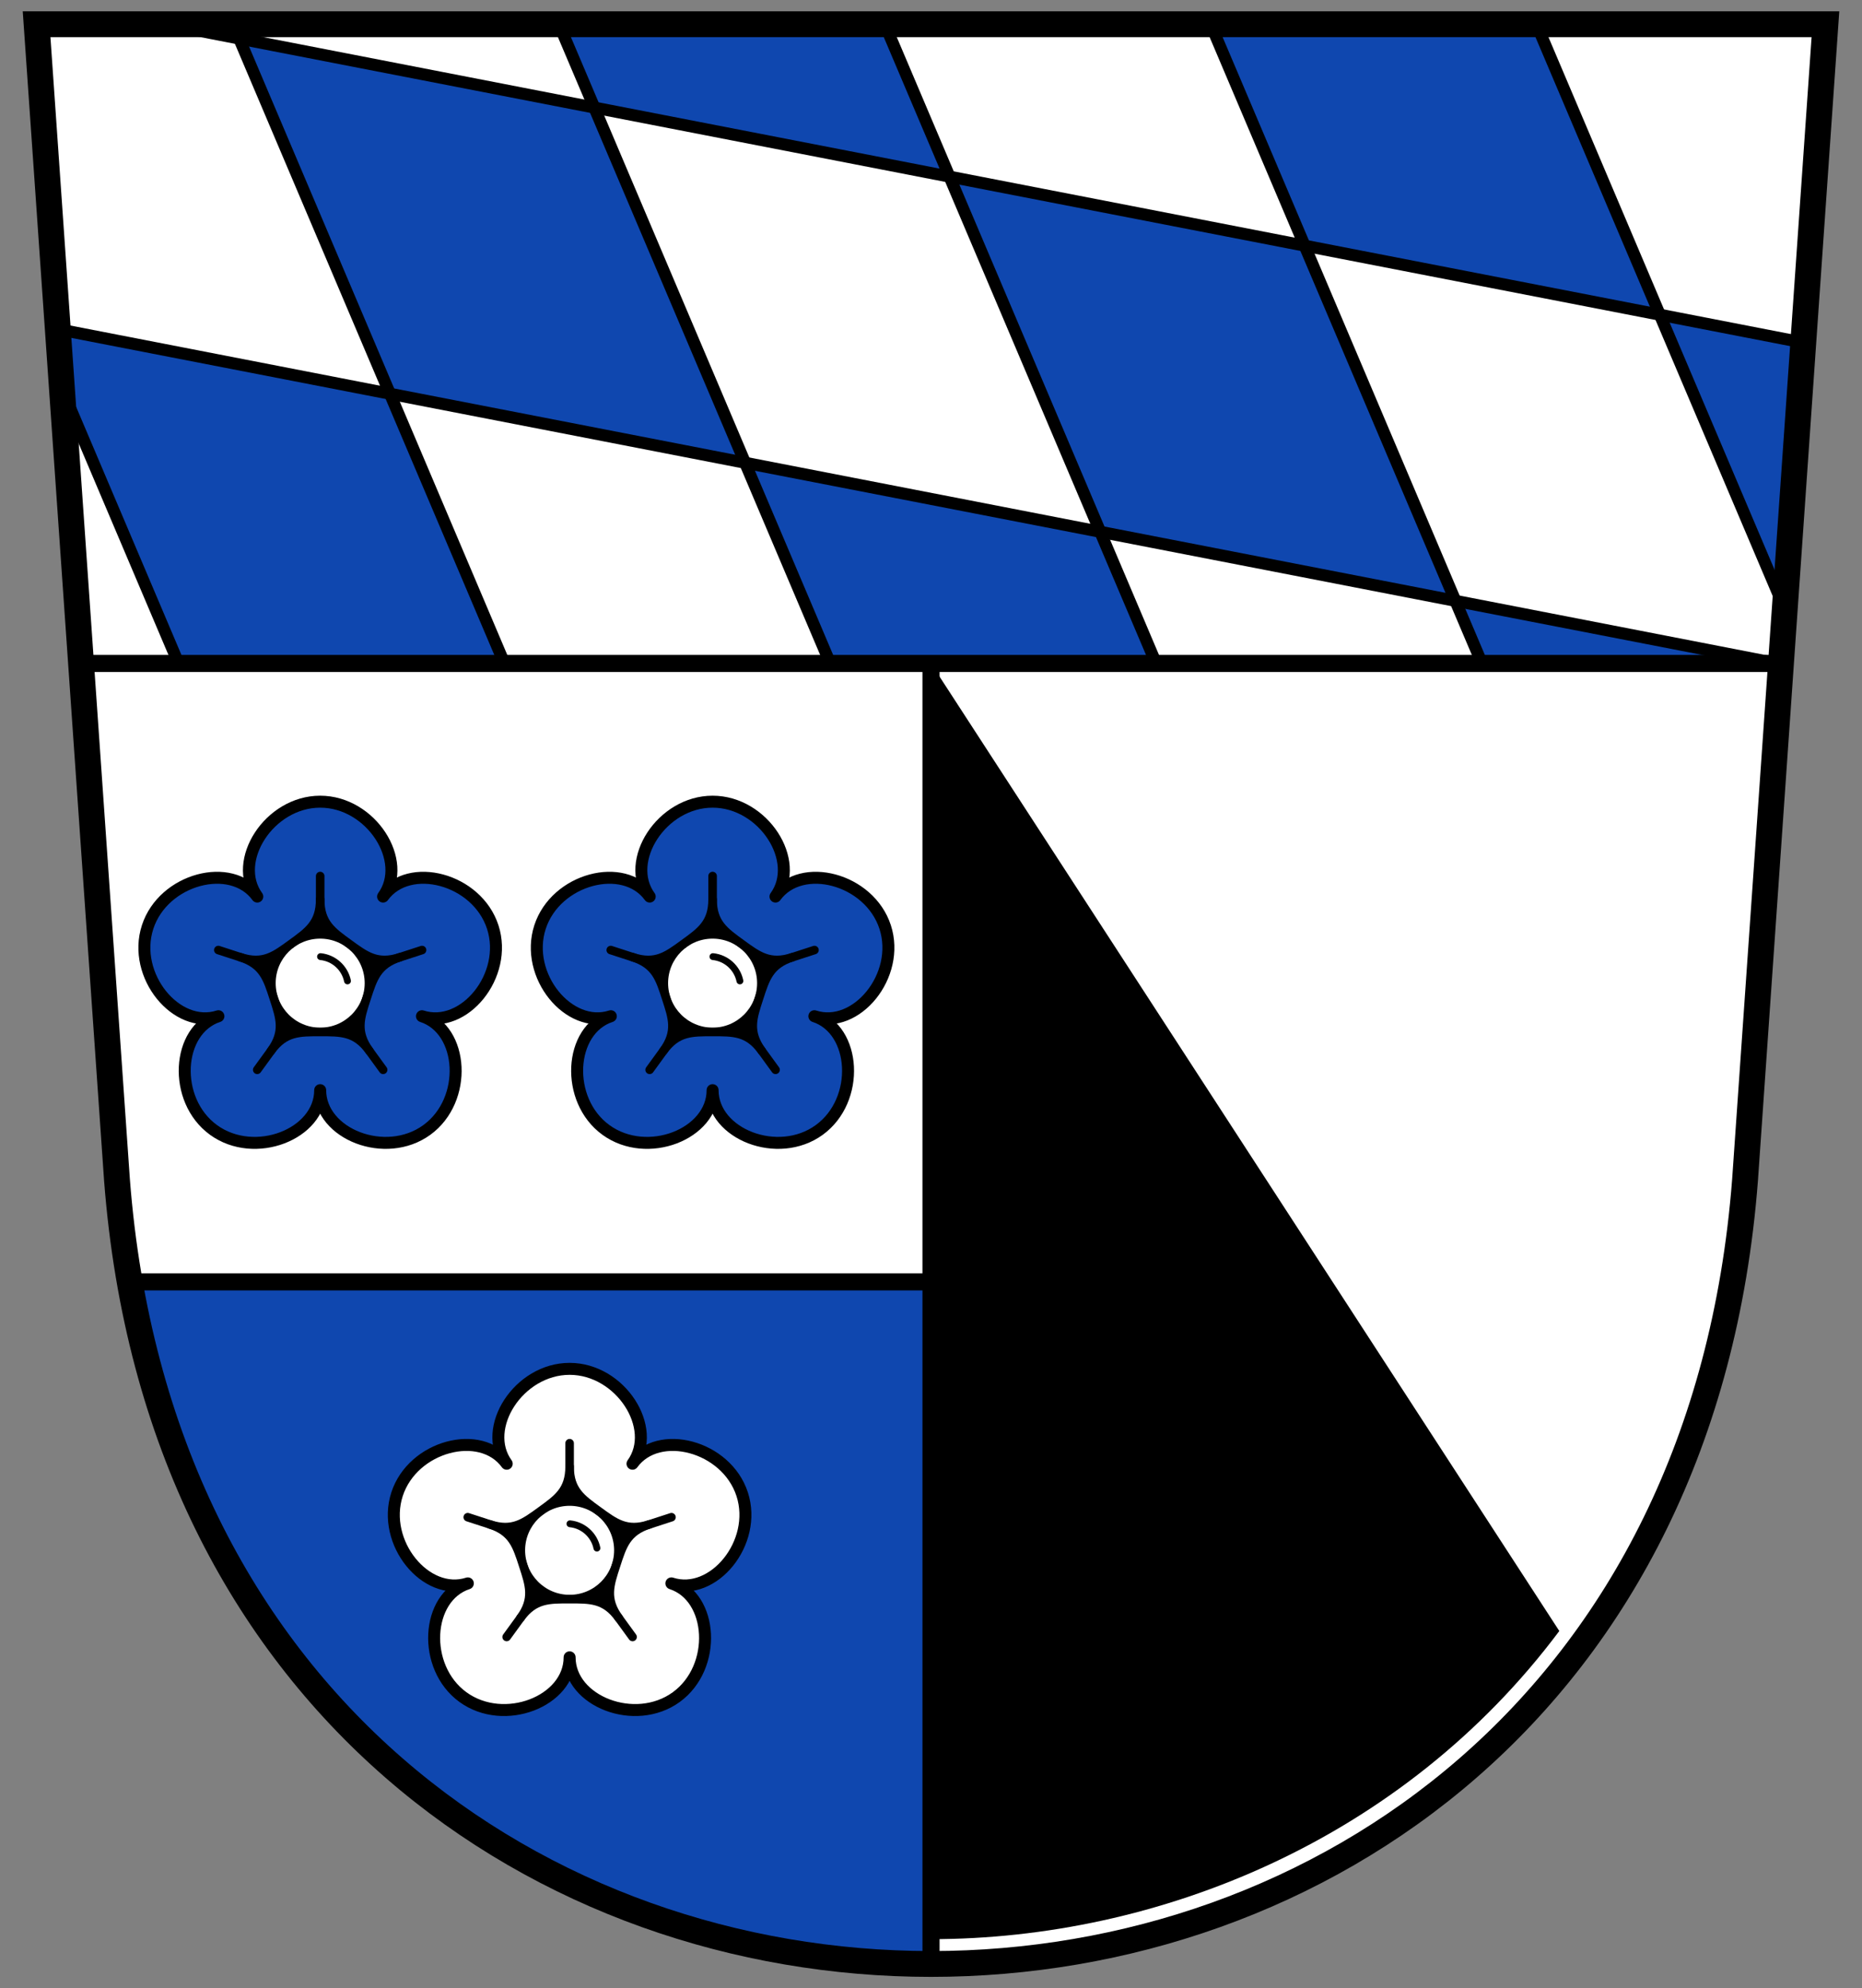 <?xml version="1.0" encoding="utf-8"?>
<!-- Generator: Adobe Illustrator 18.0.0, SVG Export Plug-In . SVG Version: 6.00 Build 0)  -->
<!DOCTYPE svg PUBLIC "-//W3C//DTD SVG 1.1//EN" "http://www.w3.org/Graphics/SVG/1.1/DTD/svg11.dtd">
<svg version="1.1" id="Ebene_1" xmlns="http://www.w3.org/2000/svg" xmlns:xlink="http://www.w3.org/1999/xlink" x="0px" y="0px"
	 width="544.25px" height="581.1px" viewBox="0 0 544.25 581.1" style="enable-background:new 0 0 544.25 581.1;"
	 xml:space="preserve">
<rect x="0" y="0" width="544.25" height="581.1" fill="#808080" stroke="none"/>
<path style="fill:#FFFFFF;" d="M10.695,7.087l23.5,337.807c23.5,305.496,452.367,305.496,475.867,0l23.5-337.807H10.695z"/>
<polygon style="fill:#0F47AF;" points="147.43,193.915 52.18,193.915 18.099,113.635 16.89,96.215 113.959,115.075 "/>
<polygon style="fill:#0F47AF;" points="217.779,135.255 113.959,115.075 69.89,11.265 173.709,31.445 "/>
<polygon style="fill:#0F47AF;" points="277.519,51.625 173.709,31.445 163.369,7.085 258.619,7.085 "/>
<polygon style="fill:#0F47AF;" points="69.89,11.265 48.39,7.085 68.119,7.085 "/>
<polygon style="fill:#0F47AF;" points="337.919,193.915 242.68,193.915 217.779,135.255 321.589,155.435 "/>
<polygon style="fill:#0F47AF;" points="425.389,175.615 321.589,155.435 277.519,51.625 381.329,71.805 "/>
<polygon style="fill:#0F47AF;" points="485.139,91.975 381.329,71.805 353.859,7.085 449.109,7.085 "/>
<polygon style="fill:#0F47AF;" points="519.579,193.915 433.169,193.915 425.4,175.615 "/>
<polygon style="fill:#0F47AF;" points="527.089,100.135 521.669,178.035 485.139,91.975 "/>
<line style="fill:none;stroke:#000000;stroke-width:3.5;stroke-linejoin:round;" x1="16.895" y1="96.208" x2="519.548" y2="193.913"/>
<line style="fill:none;stroke:#000000;stroke-width:3.5;stroke-linejoin:round;" x1="48.397" y1="7.087" x2="527.089" y2="100.135"/>
<line style="fill:none;stroke:#000000;stroke-width:3.5;stroke-linejoin:round;" x1="163.377" y1="7.085" x2="242.68" y2="193.912"/>
<line style="fill:none;stroke:#000000;stroke-width:3.5;stroke-linejoin:round;" x1="68.133" y1="7.085" x2="147.436" y2="193.912"/>
<line style="fill:none;stroke:#000000;stroke-width:3.5;stroke-linejoin:round;" x1="18.1" y1="113.596" x2="52.192" y2="193.912"/>
<line style="fill:none;stroke:#000000;stroke-width:3.5;stroke-linejoin:round;" x1="258.621" y1="7.085" x2="337.924" y2="193.912"/>
<line style="fill:none;stroke:#000000;stroke-width:3.5;stroke-linejoin:round;" x1="353.865" y1="7.085" x2="433.169" y2="193.912"/>
<line style="fill:none;stroke:#000000;stroke-width:3.5;stroke-linejoin:round;" x1="449.109" y1="7.085" x2="521.667" y2="178.019"/>
<path style="fill:#0F47AF;" d="M272.129,374.661v199.35c-105.49,0-210.98-66.45-234.22-199.35H272.129z"/>
<line style="fill:none;stroke:#000000;stroke-width:5;stroke-linejoin:round;" x1="272.129" y1="374.661" x2="37.91" y2="374.661"/>
<path d="M455.774,476.702L272.129,193.913v372.852C338.313,566.766,409.956,537.947,455.774,476.702z"/>
<line style="fill:none;stroke:#000000;stroke-width:5;stroke-linejoin:round;" x1="23.692" y1="193.913" x2="520.566" y2="193.913"/>
<path style="fill:none;stroke:#000000;stroke-width:7.551;" d="M10.695,7.087l23.5,337.807c23.5,305.496,452.367,305.496,475.867,0l23.5-337.807H10.695z"/>
<g>
	<path style="fill:#0F47AF;stroke:#000000;stroke-width:3.5;stroke-linecap:round;stroke-linejoin:round;stroke-miterlimit:10;" d="M111.971,262.044c7.552-10.394-3.472-27.732-18.385-27.732S67.65,251.65,75.202,262.044
		c-7.552-10.394-27.448-5.268-32.056,8.915s8.475,30.025,20.694,26.055c-12.219,3.97-13.492,24.477-1.427,33.242
		c12.065,8.766,31.174,1.218,31.174-11.63c0,12.848,19.11,20.395,31.174,11.63c12.065-8.766,10.792-29.272-1.427-33.242
		c12.219,3.97,25.302-11.872,20.694-26.055C139.419,256.777,119.523,251.65,111.971,262.044z"/>
	<path style="fill:#FFFFFF;" d="M93.587,301.355c-7.728,0-14.007-6.271-14.007-14.002c0-7.742,6.279-14.013,14.007-14.013
		c7.739,0,14.007,6.271,14.007,14.013C107.594,295.085,101.326,301.355,93.587,301.355z"/>
	<path style="fill:none;stroke:#000000;stroke-width:2;stroke-linecap:round;stroke-linejoin:round;" d="M93.685,279.598c3.922,0.393,7.1,3.312,7.884,7.105"/>
	<path style="fill:none;stroke:#000000;stroke-width:2.5;stroke-linecap:round;stroke-linejoin:round;" d="M70.279,279.776c6.654,2.162,10.017-0.421,14.915-3.979c4.897-3.558,8.393-5.959,8.393-12.955v-6.8"/>
	<path style="fill:none;stroke:#000000;stroke-width:2.5;stroke-linecap:round;stroke-linejoin:round;" d="M79.182,307.176c4.112-5.66,2.695-9.657,0.825-15.414c-1.871-5.757-3.074-9.824-9.727-11.986l-6.467-2.101"
		/>
	<path style="fill:none;stroke:#000000;stroke-width:2.5;stroke-linecap:round;stroke-linejoin:round;" d="M107.992,307.176c-4.112-5.66-8.351-5.548-14.405-5.548c-6.054,0-10.293-0.113-14.405,5.548l-3.997,5.501"/>
	<path style="fill:none;stroke:#000000;stroke-width:2.5;stroke-linecap:round;stroke-linejoin:round;" d="M116.894,279.776c-6.654,2.162-7.857,6.228-9.727,11.986s-3.288,9.754,0.825,15.414l3.997,5.501"/>
	<path style="fill:none;stroke:#000000;stroke-width:2.5;stroke-linecap:round;stroke-linejoin:round;" d="M123.361,277.675l-6.467,2.101c-6.654,2.162-10.017-0.421-14.915-3.979
		c-4.897-3.558-8.393-5.959-8.393-12.955"/>
	<circle style="fill:none;stroke:#000000;stroke-width:2;stroke-linecap:round;stroke-linejoin:round;" cx="93.587" cy="287.349" r="14.007"/>
	<path d="M116.893,279.77c-6.659,2.168-10.017-0.422-14.921-3.972c-4.893-3.56-8.386-5.959-8.386-12.963
		c0,7.004-3.502,9.403-8.396,12.963c-4.894,3.55-8.261,6.141-14.911,3.972c6.65,2.168,7.849,6.227,9.72,11.984
		c1.871,5.767,3.291,9.758-0.825,15.419c4.116-5.661,8.357-5.546,14.412-5.546c6.054,0,10.286-0.115,14.402,5.546
		c-4.116-5.661-2.696-9.653-0.826-15.419C109.035,285.997,110.234,281.938,116.893,279.77z M93.587,301.349
		c-7.743,0-14.009-6.266-14.009-13.999c0-7.743,6.266-14.009,14.009-14.009c7.734,0,14.009,6.266,14.009,14.009
		C107.595,295.083,101.32,301.349,93.587,301.349z"/>
</g>
<g>
	<path style="fill:#0F47AF;stroke:#000000;stroke-width:3.5;stroke-linecap:round;stroke-linejoin:round;stroke-miterlimit:10;" d="M226.672,262.044c7.552-10.394-3.472-27.732-18.385-27.732c-14.913,0-25.936,17.338-18.385,27.732
		c-7.552-10.394-27.448-5.268-32.056,8.915c-4.608,14.183,8.475,30.025,20.694,26.055c-12.219,3.97-13.492,24.477-1.427,33.242
		c12.065,8.766,31.174,1.218,31.174-11.63c0,12.848,19.11,20.395,31.174,11.63c12.065-8.766,10.792-29.272-1.427-33.242
		c12.219,3.97,25.302-11.872,20.694-26.055C254.12,256.777,234.224,251.65,226.672,262.044z"/>
	<path style="fill:#FFFFFF;" d="M208.287,301.355c-7.728,0-14.007-6.271-14.007-14.002c0-7.742,6.279-14.013,14.007-14.013
		c7.739,0,14.007,6.271,14.007,14.013C222.294,295.085,216.026,301.355,208.287,301.355z"/>
	<path style="fill:none;stroke:#000000;stroke-width:2;stroke-linecap:round;stroke-linejoin:round;" d="M208.386,279.598c3.922,0.393,7.1,3.312,7.884,7.105"/>
	<path style="fill:none;stroke:#000000;stroke-width:2.5;stroke-linecap:round;stroke-linejoin:round;" d="M184.98,279.776c6.654,2.162,10.017-0.421,14.915-3.979c4.897-3.558,8.393-5.959,8.393-12.955v-6.8"/>
	<path style="fill:none;stroke:#000000;stroke-width:2.5;stroke-linecap:round;stroke-linejoin:round;" d="M193.882,307.176c4.112-5.66,2.695-9.657,0.825-15.414c-1.871-5.757-3.074-9.824-9.727-11.986l-6.467-2.101"
		/>
	<path style="fill:none;stroke:#000000;stroke-width:2.5;stroke-linecap:round;stroke-linejoin:round;" d="M222.692,307.176c-4.112-5.66-8.351-5.548-14.405-5.548c-6.054,0-10.293-0.113-14.405,5.548l-3.997,5.501"/>
	<path style="fill:none;stroke:#000000;stroke-width:2.5;stroke-linecap:round;stroke-linejoin:round;" d="M231.595,279.776c-6.654,2.162-7.857,6.228-9.727,11.986c-1.871,5.757-3.288,9.754,0.825,15.414l3.997,5.501
		"/>
	<path style="fill:none;stroke:#000000;stroke-width:2.5;stroke-linecap:round;stroke-linejoin:round;" d="M238.062,277.675l-6.467,2.101c-6.654,2.162-10.017-0.421-14.915-3.979
		c-4.897-3.558-8.393-5.959-8.393-12.955"/>
	<circle style="fill:none;stroke:#000000;stroke-width:2;stroke-linecap:round;stroke-linejoin:round;" cx="208.287" cy="287.349" r="14.007"/>
	<path d="M231.594,279.77c-6.659,2.168-10.017-0.422-14.921-3.972c-4.893-3.56-8.386-5.959-8.386-12.963
		c0,7.004-3.502,9.403-8.396,12.963c-4.894,3.55-8.261,6.141-14.911,3.972c6.65,2.168,7.849,6.227,9.72,11.984
		c1.871,5.767,3.291,9.758-0.825,15.419c4.116-5.661,8.357-5.546,14.412-5.546c6.055,0,10.286-0.115,14.402,5.546
		c-4.116-5.661-2.696-9.653-0.826-15.419C223.735,285.997,224.935,281.938,231.594,279.77z M208.287,301.349
		c-7.743,0-14.009-6.266-14.009-13.999c0-7.743,6.266-14.009,14.009-14.009c7.734,0,14.009,6.266,14.009,14.009
		C222.296,295.083,216.021,301.349,208.287,301.349z"/>
</g>
<g>
	<path style="fill:#FFFFFF;stroke:#000000;stroke-width:3.5;stroke-linecap:round;stroke-linejoin:round;stroke-miterlimit:10;" d="M184.878,427.812c7.552-10.394-3.472-27.732-18.385-27.732c-14.913,0-25.936,17.338-18.385,27.732
		c-7.552-10.394-27.448-5.268-32.056,8.915c-4.608,14.183,8.475,30.025,20.694,26.055c-12.219,3.97-13.492,24.477-1.427,33.242
		s31.174,1.218,31.174-11.63c0,12.848,19.11,20.395,31.174,11.63s10.792-29.272-1.427-33.242
		c12.219,3.97,25.302-11.872,20.694-26.055C212.326,422.544,192.429,417.418,184.878,427.812z"/>
	<path style="fill:#FFFFFF;" d="M166.493,467.123c-7.728,0-14.007-6.271-14.007-14.002c0-7.742,6.279-14.013,14.007-14.013
		c7.739,0,14.007,6.271,14.007,14.013C180.5,460.853,174.232,467.123,166.493,467.123z"/>
	<path style="fill:none;stroke:#000000;stroke-width:2;stroke-linecap:round;stroke-linejoin:round;" d="M166.591,445.366c3.922,0.393,7.1,3.312,7.884,7.105"/>
	<path style="fill:none;stroke:#000000;stroke-width:2.5;stroke-linecap:round;stroke-linejoin:round;" d="M143.185,445.544c6.654,2.162,10.017-0.421,14.915-3.979s8.393-5.959,8.393-12.955v-6.8"/>
	<path style="fill:none;stroke:#000000;stroke-width:2.5;stroke-linecap:round;stroke-linejoin:round;" d="M152.088,472.944c4.112-5.66,2.695-9.657,0.825-15.414c-1.871-5.757-3.074-9.824-9.727-11.986l-6.467-2.101"
		/>
	<path style="fill:none;stroke:#000000;stroke-width:2.5;stroke-linecap:round;stroke-linejoin:round;" d="M180.898,472.944c-4.112-5.66-8.351-5.548-14.405-5.548c-6.054,0-10.293-0.113-14.405,5.548l-3.997,5.501"/>
	<path style="fill:none;stroke:#000000;stroke-width:2.5;stroke-linecap:round;stroke-linejoin:round;" d="M189.801,445.544c-6.654,2.162-7.857,6.228-9.727,11.986c-1.871,5.757-3.288,9.754,0.825,15.414l3.997,5.501
		"/>
	<path style="fill:none;stroke:#000000;stroke-width:2.5;stroke-linecap:round;stroke-linejoin:round;" d="M196.268,443.442l-6.467,2.101c-6.654,2.162-10.017-0.421-14.915-3.979s-8.393-5.959-8.393-12.955"/>
	<circle style="fill:none;stroke:#000000;stroke-width:2;stroke-linecap:round;stroke-linejoin:round;" cx="166.493" cy="453.117" r="14.007"/>
	<path d="M189.799,445.537c-6.659,2.168-10.017-0.422-14.921-3.972c-4.893-3.56-8.386-5.959-8.386-12.963
		c0,7.004-3.502,9.403-8.396,12.963c-4.894,3.55-8.261,6.141-14.911,3.972c6.65,2.168,7.849,6.227,9.72,11.984
		c1.871,5.767,3.291,9.758-0.825,15.419c4.116-5.661,8.357-5.546,14.412-5.546c6.055,0,10.286-0.115,14.402,5.546
		c-4.116-5.661-2.696-9.653-0.826-15.419C181.941,451.764,183.14,447.706,189.799,445.537z M166.493,467.116
		c-7.743,0-14.009-6.266-14.009-13.999c0-7.743,6.266-14.009,14.009-14.009c7.734,0,14.009,6.266,14.009,14.009
		C180.502,460.851,174.227,467.116,166.493,467.116z"/>
</g>
<line style="fill:none;stroke:#000000;stroke-width:5;stroke-linejoin:round;" x1="272.129" y1="574.299" x2="272.129" y2="193.913"/>
<g>
</g>
<g>
</g>
<g>
</g>
<g>
</g>
<g>
</g>
<g>
</g>
</svg>
